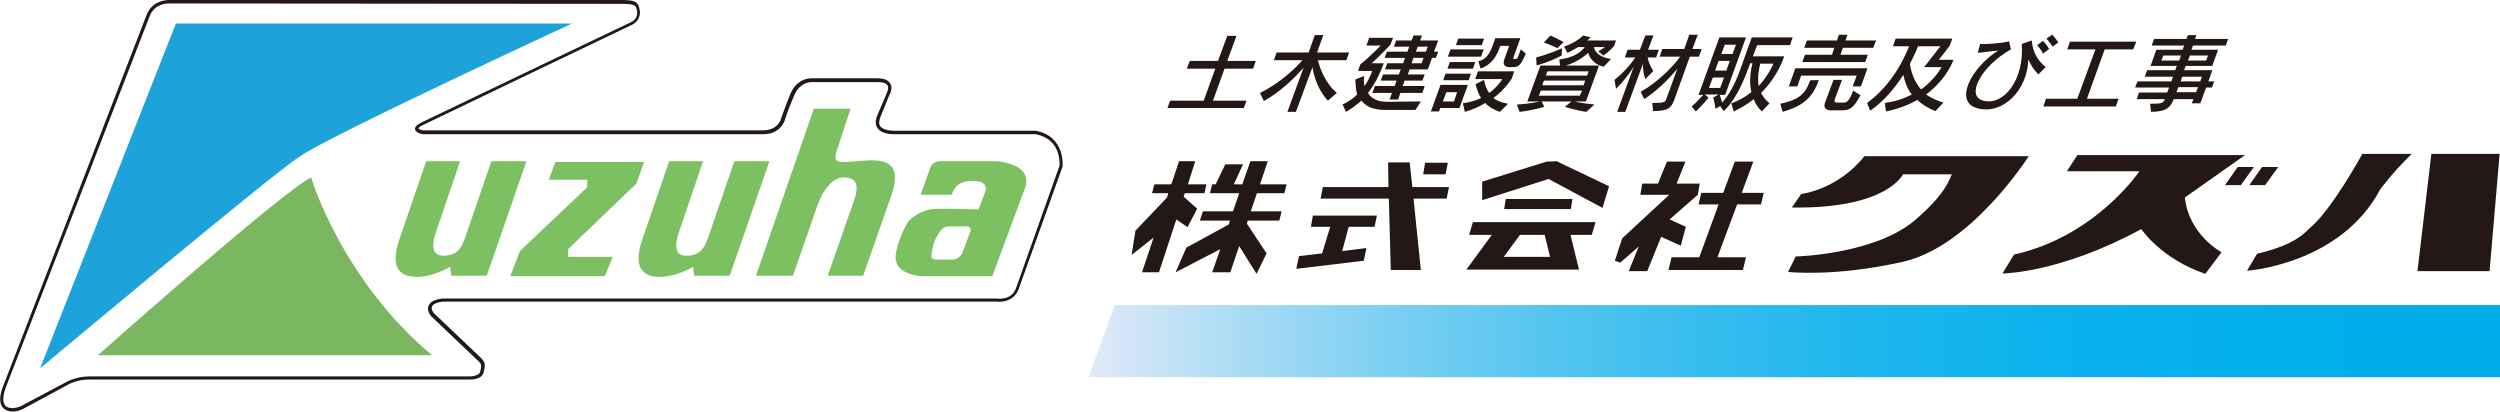 <?xml version="1.0" encoding="utf-8"?>
<!-- Generator: Adobe Illustrator 23.0.4, SVG Export Plug-In . SVG Version: 6.00 Build 0)  -->
<svg version="1.1" id="レイヤー_1" xmlns="http://www.w3.org/2000/svg" xmlns:xlink="http://www.w3.org/1999/xlink" x="0px"
	 y="0px" viewBox="0 0 648.2 106.7" style="enable-background:new 0 0 648.2 106.7;" xml:space="preserve">
<style type="text/css">
	.st0{clip-path:url(#SVGID_1_);fill:url(#SVGID_2_);}
	.st1{fill:#231815;}
	.st2{fill:#1DA2D9;}
	.st3{fill:#7AB760;}
	.st4{fill:#7DC062;}
</style>
<g>
	<defs>
		<polygon id="SVGID_4_" points="648.2,97.8 282.2,97.8 289.1,79.1 648.2,79.1 		"/>
	</defs>
	<clipPath id="SVGID_1_">
		<use xlink:href="#SVGID_4_"  style="overflow:visible;"/>
	</clipPath>
	
		<linearGradient id="SVGID_2_" gradientUnits="userSpaceOnUse" x1="-166.569" y1="504.16" x2="-164.312" y2="504.16" gradientTransform="matrix(158.011 0 0 -158.011 26601.924 79751.312)">
		<stop  offset="0" style="stop-color:#E0EAF7"/>
		<stop  offset="1.119405e-02" style="stop-color:#DAE8F7"/>
		<stop  offset="0.114" style="stop-color:#A7DBF4"/>
		<stop  offset="0.221" style="stop-color:#7BCFF2"/>
		<stop  offset="0.332" style="stop-color:#55C5F0"/>
		<stop  offset="0.446" style="stop-color:#36BCEE"/>
		<stop  offset="0.565" style="stop-color:#1EB6ED"/>
		<stop  offset="0.691" style="stop-color:#0DB2EC"/>
		<stop  offset="0.829" style="stop-color:#03AFEB"/>
		<stop  offset="1" style="stop-color:#00AEEB"/>
	</linearGradient>
	<rect x="282.2" y="79.1" class="st0" width="366" height="18.7"/>
</g>
<polygon class="st1" points="626.8,70.3 645.5,70.3 648.1,39.9 630.4,39.9 "/>
<path class="st1" d="M625.3,39.9h-12.8c0,0-8,14.7-13.7,19.3c-2.8,3-6.6,4.9-13.6,6.6l-2.6,4.4c0,0,24.3-1.6,34.6-21.2
	C620.6,44.6,622.6,42.6,625.3,39.9"/>
<polygon class="st1" points="583.2,48 587.3,48 590.7,43.3 586.5,43.3 "/>
<polygon class="st1" points="576.9,48 581,48 584.4,43.3 580.2,43.3 "/>
<path class="st1" d="M538.7,40.1l-2.8,4.3h18.8c0,0-11.3,16.9-32.5,21.6l-3,4.9c0,0,14.8,0,36-11.5c0,0,5.1,7.7,16.6,11.6l4.2-5.6
	c0,0-8.5-4.5-9.5-14.2l15.6-11H538.7z"/>
<path class="st1" d="M483.4,40.5h42.6c0,0-14.8,23.4-32.7,27.4c-17.9,4-29.7,2.6-29.7,2.6l2-4c0,0,20.4-0.5,30.9-9.4
	c8.5-7.3,8.8-10.7,9.6-11.9h-12.7c0,0-4.1,9-28.8,8.6l2.4-3.5C466.9,50.3,476.4,49.3,483.4,40.5"/>
<polygon class="st1" points="456.6,53 457.3,50 451.6,50 454.6,41.9 449.8,41.9 446.8,50 441.1,50 440.4,53 445.6,53 440.6,66.7 
	433.4,66.7 432.6,70 439.4,70 444.1,70 451.9,70 452.7,66.7 445.3,66.7 450.4,53 "/>
<polygon class="st1" points="435.8,63.7 437.1,58.8 432.9,56.9 440.2,50.5 440.2,50.5 440.7,47.6 434.7,47.6 437,41.9 432.2,41.9 
	429.9,47.6 425.8,47.6 425.3,50.5 432.8,50.5 420.6,61.8 418.7,67.6 420.1,68.1 424.9,63.9 422.3,70.3 427.1,70.3 430.7,61.4 "/>
<polygon class="st1" points="333,50.1 333.6,47.8 326.7,47.8 328.7,41.8 324.2,41.8 322.1,47.8 319.9,47.8 322.3,42.6 317.7,42.6 
	315.2,47.8 314.3,47.8 313.7,50.1 321.3,50.1 319.7,54.8 311.9,54.8 311.1,57.2 318.9,57.2 318.6,58.2 307.6,64.2 304.8,70.6 
	316.4,64.6 314.3,70.6 319,70.6 321.3,63.8 325.8,71 328.4,65.7 323.3,58 323.5,57.2 331.7,57.2 332.3,54.8 324.3,54.8 325.9,50.1 
	"/>
<polygon class="st1" points="307.9,58.9 310.4,54.1 306.9,51 307.2,50.1 312.3,50.1 312.8,47.8 308,47.8 309.9,41.8 305.7,41.8 
	303.7,47.8 299.3,47.8 298.7,50.1 302.9,50.1 302.6,51.2 294.4,59.8 293.4,66.1 299.1,61.6 296.1,70.6 300.5,70.6 305,56.9 "/>
<path class="st1" d="M380.9,60.9h5.9l-6.6,9h5.8h1.5h15.2h2.2h4.5l-2.2-9h5.5l1-3.3h-31.8L380.9,60.9z M401.9,66.6h-12l4.2-5.7h6.4
	L401.9,66.6z"/>
<polygon class="st1" points="390.4,51.6 390,54.2 407.3,54.2 407.7,51.6 "/>
<polygon class="st1" points="403.8,41.9 403.8,41.8 403.8,41.8 403.8,41.8 403.8,41.8 401,41.9 401,41.9 384.3,47.1 384.3,51.9 
	401.5,46.4 415.5,53.9 417.2,48.3 "/>
<polygon class="st1" points="374.8,45.2 369,45.2 369.5,42.2 375.4,42.2 "/>
<polygon class="st1" points="375.7,48.5 366.2,48.5 365.5,42.1 359.9,42.1 360,48.5 343,48.5 342.4,51.5 360.1,51.5 360.6,70 
	368.4,70 366.5,51.5 375.1,51.5 "/>
<polygon class="st1" points="339.9,58.8 344.9,58.8 342.8,65.7 336.8,66.4 336.1,69.7 353.6,67.6 354.3,64.3 348,65.1 349.7,58.8 
	356.4,58.8 357,55.9 340.4,55.9 "/>
<g>
	<path class="st2" d="M45.6,6.1h102.7c0,0-64.4,29.8-70.6,34.5c-6.5,4-67.3,54.9-67.3,54.9L45.6,6.1z"/>
</g>
<g>
	<path class="st3" d="M112,92.1H25.4c0,0,47.9-42.6,55.3-46.1C80.6,46,88.6,72.5,112,92.1"/>
</g>
<g>
	<path class="st4" d="M117,71.6l-0.3-2.4c-3.1,1.8-6.5,2.6-8.5,2.6c-4.1,0-7.4-1.9-4.6-9.9l6.9-20.1h8.8l-6.3,18.5
		c-1,2.9-1.2,6,1.9,6c4.8,0,5.2-3.5,6.7-7.6l5.8-16.9h9.1l-10.3,29.7H117z"/>
</g>
<g>
	<path class="st4" d="M180,71.6l-0.3-2.4c-3.1,1.8-6.5,2.6-8.5,2.6c-4.1,0-7.4-1.9-4.6-9.9l6.9-20.1h8.8l-6.3,18.5
		c-1,2.9-1.2,6,1.9,6c4.8,0,5.2-3.5,6.7-7.6l5.8-16.9h9.1l-10.3,29.7H180z"/>
</g>
<g>
	<polygon class="st4" points="167,42 165,47.6 147.3,64.6 147.3,66.6 158.9,66.6 156.8,71.6 132.3,71.6 134.8,65.1 152.2,48.6 
		152.3,46.6 142.3,46.6 144,42 	"/>
</g>
<g>
	<path class="st4" d="M220.5,28.3l-3.7,11.3c-1,3.4,1.9,2.3,8.2,2c6-0.3,8.7,1.8,6,9.4l-7.2,20.5h-9.2l6.8-19.4
		c1.5-4.2,0.6-6.1-2.6-6.1c-2.6,0-5.2,2.6-6.9,7.4l-6.3,18.1H196l15-43.3H220.5z"/>
</g>
<g>
	<path class="st4" d="M258.6,41.8h-15c-1.9,0.1-2.4,1.7-2.4,1.7l-2.5,7h8.1c0.4-1.6,1.7-3.8,5.8-3.6c4.1,0.2,2.8,2.9,2.8,2.9
		l-1.7,4.5c0,0-8.5-0.3-11.6-0.1c-3.2,0.2-5.6,2.2-6.4,3c-0.8,0.8-3.5,6.4-3.5,9.6c0.1,4.5,6.6,4.8,6.6,4.8h18.5l8.4-22.7
		C268.2,42.5,258.6,41.8,258.6,41.8 M251.6,60c-0.5,1.4-2.1,5.6-2.1,5.6s-0.8,1.7-2.5,1.7h-4.1c0,0-1.4,0-1.4-0.7
		c-0.1-0.9,0.4-2.8,0.8-4c0.5-1.2,1.3-2.7,2.1-3.3c0.8-0.7,1.8-0.6,1.8-0.6h4C250.3,58.6,252,58.5,251.6,60"/>
</g>
<g>
	<path class="st1" d="M3.3,106.7c-0.6,0-1.2-0.1-1.8-0.4c-2.8-1.5-0.7-6.2-0.6-6.4L38,3.9C39.6-0.3,44,0,44.1,0l117.6,0
		c2.7,0.1,3.7,0.3,4.1,2.3c0.6,2.4-1.1,3.8-2.1,4.2c-0.5,0.2-50.7,24.3-54,25.9c-1.2,0.5-1.2,0.9-1.2,0.9c0,0.1,0.6,0.4,1.1,0.5
		l88.2,0c3.9,0,4.7-2.9,4.7-3c0,0,0.8-2.4,2.4-6.4c1.9-4.6,5.9-4.1,6-4.1l16.6,0c0,0,0,0,0,0c1.6,0,2.7,0.4,3.3,1.3
		c0.8,1.3-0.1,2.9-0.2,3l-2.2,5.4c-0.5,1.2-0.6,2.1-0.2,2.7c0.8,1.1,3,1.2,3.8,1.2l36.5,0c7.8,1.4,7,9.2,7,9.3L264.1,75
		c-1.5,3.9-5.9,3.2-5.9,3.2l-143.4,0c-1.6,0.2-2.6,0.7-2.8,1.3c-0.3,0.8,0.5,1.7,0.5,1.7l12.1,11.5c1.3,1.3,1.3,1.9,0.8,3.8
		c-0.5,2.2-3.9,1.9-4.1,1.9H23.1c-3.2,0-5.4,1.3-5.4,1.3l-11.3,6.1C6.3,105.9,4.9,106.7,3.3,106.7z M43.8,0.9c-0.9,0-3.8,0.2-5,3.3
		l0,0l-37.2,96c0,0.1-1.8,4.2,0.2,5.3c1.7,0.9,4-0.4,4-0.4L17.3,99c0.1,0,2.4-1.4,5.8-1.4h98.2c0.1,0,2.8,0.1,3.2-1.2
		c0.4-1.7,0.4-2-0.6-2.9l-12.1-11.5c-0.1-0.1-1.2-1.4-0.7-2.7c0.4-1,1.6-1.7,3.7-1.9l143.6,0c0.2,0,3.8,0.6,5-2.6l11.3-31.8
		c0-0.2,0.7-6.9-6.2-8.2l-36.4,0c-0.1,0-3.4,0.2-4.6-1.6c-0.6-0.9-0.6-2.1,0.1-3.6l2.3-5.4c0-0.1,0.7-1.3,0.2-2.1
		c-0.4-0.7-1.6-0.8-2.5-0.8c0,0,0,0,0,0h-16.7c-0.2,0-3.4-0.4-5,3.5c-1.7,3.9-2.4,6.3-2.4,6.3c0,0-1,3.7-5.6,3.7h-88.3
		c-0.5-0.1-1.8-0.4-2-1.3c-0.1-0.8,1-1.4,1.8-1.8c3.3-1.6,53.6-25.7,54.1-25.9c0.1,0,2.2-0.9,1.6-3.2c-0.2-1.2-0.5-1.5-3.2-1.6
		L44,0.9C44,0.9,43.9,0.9,43.8,0.9z"/>
</g>
<polygon class="st1" points="302.7,28 303.4,26.1 312.1,26.1 315.1,17.8 307.7,17.8 308.5,15.8 315.8,15.8 318.2,9.3 320.6,9.3 
	318.2,15.8 325.6,15.8 324.9,17.8 317.5,17.8 314.5,26.1 323.2,26.1 322.5,28 "/>
<path class="st1" d="M344.3,26.1c-2.6-2.7-3.7-6.6-4-8.7L336,29h-2.2l4.2-11.5c-1.7,2.1-5.8,6.2-10.3,8.7l-1-2.1
	c5.2-2.6,9.1-6.3,11-8.5h-7.4l0.7-2h8.3l1.6-4.5h2.2l-1.6,4.5h8.3l-0.7,2h-7.4c0.5,2,1.8,5.8,4.9,8.5L344.3,26.1z"/>
<path class="st1" d="M369.7,13.4h-2.6l0.5-1.3h2.6L369.7,13.4z M372.3,15l0.6-1.6h-1.1l1.1-2.9h-4.7l0.5-1.3h-2.2l-0.5,1.3h-4
	l-0.6,1.6h4l-0.5,1.3h-5.3l-0.6,1.6h5.3l-0.5,1.4h-4.1l-0.6,1.6h4.1l-0.5,1.3h-4.1l-0.6,1.6h4.1l-0.5,1.4h-5.1l-0.7,1.8h5.1
	l-0.6,1.7h2.2l0.6-1.7h5.7l0.6-1.8h-5.7l0.5-1.4h4.6l0.6-1.6H365l0.5-1.3h4.7l1.1-3H372.3z M368.4,26.3l-8.6,0.1
	c-2.7,0-4.3-0.9-5.1-2.3c2-2.6,3.2-5.3,4.1-7.7h-3.2c1.6-1.3,4.9-4.8,4.9-4.8l0.7-1.8h-6.2l-0.7,2h3.7c0,0-2.8,2.9-5.3,4.9l-0.6,1.7
	h3.7c-0.4,1-1,2.5-2,3.9c-0.2-0.8-0.2-1.8-0.1-2.6l-2.3,0.9c0.1,1.1,0.1,2.7,0.5,3.9c-1,1-2.3,1.9-3.8,2.6L349,29
	c1.6-0.9,2.8-1.9,4-2.9c1.1,1.4,2.9,2.4,6.1,2.4h7.9L368.4,26.3z M368.6,16.4h-2.6l0.5-1.4h2.6L368.6,16.4z"/>
<path class="st1" d="M377.5,11.7l0.6-1.7h6.7l-0.6,1.7H377.5z M375.4,14.7l0.7-1.9h8.6l-0.7,1.9H375.4z M392.3,17.4h-1
	c-1.2,0-1.7-0.8-1.3-1.9l1.3-3.6H389c-1,2.8-2.1,4.7-5.1,5.9l-0.6-1.9c2.8-0.7,3.4-3.2,4.4-6h6.5l-1.8,5c-0.1,0.4,0,0.4,0.4,0.4
	c0.7,0,0.7-0.2,1.5-2.5l1.3,1.1C394.4,16.8,393.8,17.4,392.3,17.4 M375.3,17.8l0.6-1.7h6.6l-0.6,1.7H375.3z M374.2,20.8l0.6-1.7h6.6
	l-0.6,1.7H374.2z M388.9,29c-1.6-0.5-3.2-1.5-3.8-2.3c-1.2,0.8-3.4,1.8-5.3,2.3l-0.5-2.2c1.8-0.3,3.6-0.8,4.7-1.4
	c-1.1-1.8-1.4-3.6-1.4-3.6l2.2-1.1c0,0,0.2,1.8,1.3,3.4c1.5-1,3-2.8,3.4-3.6h-7l0.7-2h9.4l-0.6,1.8c0,0-1.9,3.1-4.8,5.1
	c0.7,0.6,2,1.2,3.8,1.5L388.9,29z M373.4,28.1l-0.3,0.8H371l2.5-6.9h7.1l-2.2,6H373.4z M377.8,23.9H375l-0.9,2.4h2.9L377.8,23.9z"/>
<path class="st1" d="M404.9,14.4l0.1-1.9c-3.2,1.5-6.7,2.4-6.7,2.4l0.1,2C398.5,17,401.7,16.1,404.9,14.4 M405.4,10.9
	c0,0-1.4-0.8-3.4-1.7l-1.7,1.8c2.2,0.8,3.5,1.5,3.5,1.5L405.4,10.9z M413.4,27.1c-3.3-0.3-5.2-0.8-5.2-0.8h3l3.4-9.3H406
	c1.4-0.4,4-1.6,5.8-3.3c0.3,1.2,1.4,3,4,3.6l1.9-2c-3.8-0.6-4.3-2.5-4.4-3l0-0.1h2.8c0,0-0.4,0.4-1.7,1.1l1.3,1.1
	c1.7-1.1,2.8-2.5,2.8-2.5l0.5-1.4h-7.5c0.2-0.2,0.8-0.6,0.9-0.8l-1.9-0.5c-2.1,2-5,2.9-5,2.9l0.9,1.6c0,0,1.3-0.6,2.8-1.5h1.7
	c-2.1,2.9-6.6,3.2-6.6,3.2l0.2,1.6h-5.1l-3.4,9.3h3.2c0,0-2.2,0.6-5.9,0.8l0.7,1.9c3-0.3,6.4-1.3,6.4-1.3l-0.7-1.4h7.8l-1.8,1.4
	c0,0,3.2,1,5.6,1.3L413.4,27.1z M411.5,19.6h-10.7l0.4-1.1h10.7L411.5,19.6z M410.6,22.1h-10.7l0.4-1.2H411L410.6,22.1z M409.6,24.8
	H399l0.5-1.3h10.7L409.6,24.8z"/>
<path class="st1" d="M438.1,14.8l-4,11.1c-0.8,2.1-1.6,2.9-5.5,2.9l-0.2-2.1c3.3,0,3.3-0.2,3.7-1.2l2.8-7.7
	c-1.9,2.4-5.2,5.7-8.6,7.9l-0.9-1.9c4.3-2.4,8.5-6.6,10.2-9.1h-5.3l0.7-2h5.7l1.3-3.7h2.2l-1.4,3.7h2.4l-0.7,2H438.1z M426.6,20.5
	c0,0-0.7-1.7-0.6-4L421.4,29h-2.1l4.3-11.7c-1,1.6-2.7,3.9-4.6,5.7l-0.4-2.3c2.3-1.8,4.3-4.1,5.4-5.8h-2.7l0.7-2h3.2l1.4-3.7h2.1
	l-1.4,3.7h2.8l-0.7,2h-2.2c0.4,2.1,1.5,3.5,1.5,3.5L426.6,20.5z"/>
<path class="st1" d="M449.2,14h-2.9l0.9-2.4h2.9L449.2,14z M458.8,26.8c-1-0.9-1.7-1.7-2.2-2.7c4.5-4.4,6-9.5,6-9.5h-8.1l1.1-2.9
	h8.5l0.7-2h-10.6l-3.2,8.9c-1.2,3.3-2.9,6.3-4.5,8c-0.2-0.8-0.5-1.7-0.6-2h1.4l5.4-14.9h-6.9l-5.4,14.9h1.2c-0.4,0.4-1.4,1.7-3,3
	l1.1,1.3c2-1.9,3.3-3.6,3.3-3.6l-1-0.8h3.6l-1.4,0.8c0,0,0.3,0.9,0.6,2.9l1.2-0.7l0.9,1.3c2-1.7,4.3-5.4,6.1-10.3l0.8-2.1h0.6
	c-0.4,1.4-1,4.5-0.3,7.5c-1.5,1.2-3.1,2.1-5.2,2.9l0.6,2.1c1.9-0.9,3.8-2,5.2-3.2c0.4,1.1,1.1,2.2,2.1,3.2L458.8,26.8z M447.6,18.3
	h-2.9l0.9-2.5h2.9L447.6,18.3z M459.8,16.5c-0.2,0.6-1.5,3.3-3.8,5.8c-0.4-2.3,0.1-4.6,0.4-5.8H459.8z M446,22.8h-2.9l1-2.7h2.9
	L446,22.8z"/>
<path class="st1" d="M477.8,12.4l-0.6,1.8h7.1l-0.7,1.9h-16.3l0.7-1.9h7l0.6-1.8h-7.8l0.7-1.9h7.8l0.5-1.5h2.2l-0.5,1.5h7.9
	l-0.7,1.9H477.8z M480.4,22.3l1-2.7H467l-1,2.8h-2.2l1.7-4.7h18.7l-1.7,4.7H480.4z M477.7,28.6h-3.2c0,0-2,0-1.3-2l2.2-5.9h2.2
	l-1.9,5.1c-0.3,0.8,0.6,0.8,0.6,0.8h1.5c0.8,0,1.5,0.1,2.7-3.1l1.9,1.2C480.6,28,479.6,28.6,477.7,28.6 M462.2,29l-0.6-2.1
	c4.2-0.9,6.3-2.1,7.6-5.7l0.2-0.4h2.2l-0.2,0.4C469.7,26.1,466.3,27.8,462.2,29"/>
<path class="st1" d="M503.4,17.4c0,0-1.6,3.1-5.3,5.8c-1.9-2.2-2.6-4.7-2.9-6.6c0.9-1.9,1.7-3.5,2.1-4.6h5.8l-4.2,5.4H503.4z
	 M503.9,26.6c-1.8-0.5-3.3-1.3-4.5-2.1c5.5-4.1,7.1-9,7.1-9h-3.8l2.8-3.6l0.7-1.9h-14.7l-0.7,2h4.2c-1.4,3.4-4.4,9.9-10.9,14.7
	l0.8,2c3.8-2.6,6.6-6.2,8.6-9.3c0.3,1.4,0.8,3.4,2.2,5.1c-1.9,1-4.2,1.8-7,2.2l0.3,2.2c3.3-0.7,5.9-1.7,8.1-3
	c1.2,1.1,2.8,2.2,4.7,2.9L503.9,26.6z"/>
<path class="st1" d="M531.3,12.7c-0.4-0.7-1-1.5-1.6-2.1l-1.5,1.1c0.6,0.7,1.1,1.4,1.5,2.2L531.3,12.7z M533.7,11
	c-0.5-0.7-1-1.4-1.6-2l-1.5,1c0.6,0.7,1.2,1.4,1.6,2.1L533.7,11z M530.4,17.4c-2.3-1.9-3.4-4.2-3.6-6.9l-2.6,0.9
	c0.7,9.2-4.6,16.1-10,14.7c-4.6-1.2-0.6-8.9,7.2-13.3l-0.5-2.1c-1.6,0.5-5.9,0.8-7.5,0.7l-0.6,2.3c1.9-0.2,3.5-0.4,5.3-0.6
	c-7,4.4-11.7,13.4-5.3,15c6.6,1.7,12.9-4.8,13.1-12.7c0.6,1.4,1.5,2.8,2.6,3.9L530.4,17.4z"/>
<polygon class="st1" points="529.8,27.6 530.5,25.6 538.6,25.6 543.3,12.8 536,12.8 536.7,10.8 553.9,10.8 553.1,12.8 545.7,12.8 
	541.1,25.6 549.3,25.6 548.6,27.6 "/>
<path class="st1" d="M572,15.7h-4.7l0.5-1.3h4.7L572,15.7z M573.5,22.7l0.6-1.6h-1.5l1-2.9h-7.3l0.4-1.1h6.9l1.5-4.2h-6.9l0.4-1.1
	h8.5l0.6-1.7h-8.6l0.4-1h-2.2l-0.4,1h-8.4l-0.6,1.7h8.4l-0.4,1.1h-6.8l-1.5,4.2h6.8l-0.4,1.1h-7.3l-0.6,1.7h7.3l-0.4,1.2h-8.8
	l-0.6,1.6h8.8l-0.5,1.3h-7.3l-0.6,1.7h7.3c-0.4,1.1-0.9,1.2-3.8,1.2l0.2,2.1c4,0,5.1-1.2,5.9-3.3h5.1l-0.4,1.1h2.2l1.5-4.1H573.5z
	 M565,15.7h-4.6l0.5-1.3h4.6L565,15.7z M570.5,21.1h-5.1l0.4-1.2h5.1L570.5,21.1z M569.4,23.9h-5.1l0.5-1.3h5.1L569.4,23.9z"/>
</svg>
